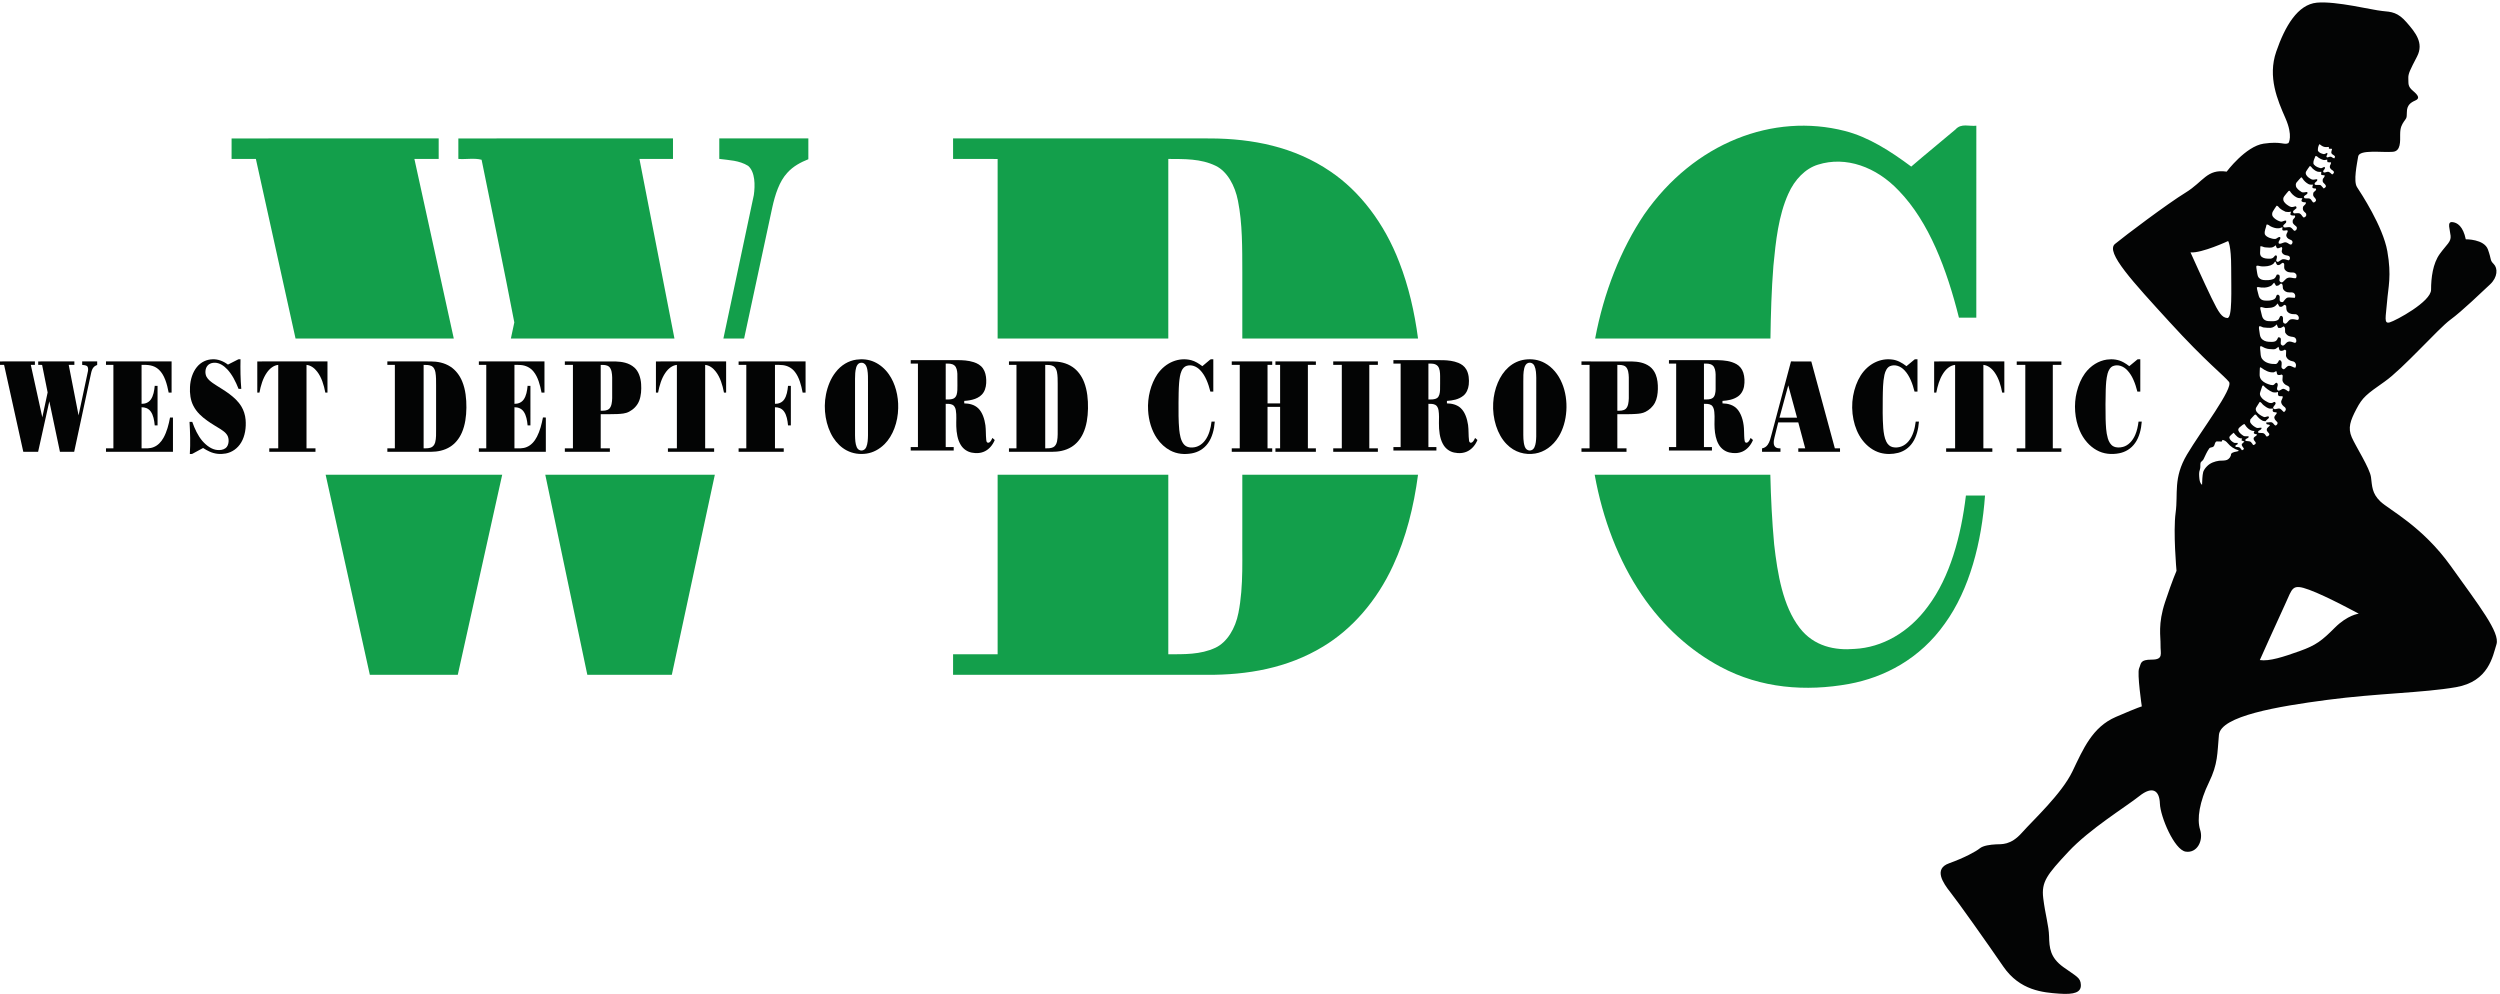 <?xml version="1.0" encoding="UTF-8" standalone="no"?>
<!DOCTYPE svg PUBLIC "-//W3C//DTD SVG 1.1//EN" "http://www.w3.org/Graphics/SVG/1.1/DTD/svg11.dtd">
<svg width="100%" height="100%" viewBox="0 0 2809 1117" version="1.1" xmlns="http://www.w3.org/2000/svg" xmlns:xlink="http://www.w3.org/1999/xlink" xml:space="preserve" xmlns:serif="http://www.serif.com/" style="fill-rule:evenodd;clip-rule:evenodd;stroke-linejoin:round;stroke-miterlimit:2;">
    <g transform="matrix(4.167,0,0,4.167,0,0)">
        <path d="M208.243,55.918C209.01,52.457 210.135,48.907 212.291,46.589C213.928,44.768 215.949,43.751 217.965,42.934C217.97,41.066 217.97,39.197 217.965,37.322L193.95,37.322C193.945,39.163 193.945,41.004 193.95,42.845C196.562,43.197 199.314,43.225 201.739,44.727C203.631,46.388 203.641,49.931 203.263,52.596C200.531,65.494 197.796,78.389 195.057,91.283L200.644,91.283C203.177,79.494 205.709,67.706 208.243,55.918Z" style="fill:rgb(19,159,75);fill-rule:nonzero;"/>
        <path d="M172.418,42.858L181.466,42.858L181.466,37.322C162.172,37.322 142.884,37.315 123.59,37.329L123.59,42.851C125.658,43.018 127.896,42.547 129.86,43.08C132.809,57.689 135.872,72.285 138.681,86.936C138.374,88.386 138.062,89.833 137.754,91.283L181.862,91.283C178.715,75.141 175.568,58.999 172.418,42.858Z" style="fill:rgb(19,159,75);fill-rule:nonzero;"/>
        <path d="M111.738,42.858L118.288,42.858L118.288,37.322C99.673,37.322 81.058,37.315 62.448,37.329C62.448,39.17 62.448,41.011 62.443,42.851C64.63,42.865 66.812,42.858 68.994,42.858C72.562,59 76.125,75.141 79.692,91.283L122.36,91.283C118.818,75.141 115.279,58.999 111.738,42.858Z" style="fill:rgb(19,159,75);fill-rule:nonzero;"/>
        <path d="M99.725,181.963L123.435,181.963C127.432,163.976 131.423,145.989 135.416,128.001L87.804,128.001C91.777,145.989 95.752,163.976 99.725,181.963Z" style="fill:rgb(19,159,75);fill-rule:nonzero;"/>
        <path d="M158.368,181.956C165.966,181.977 173.558,181.956 181.15,181.963C185.021,163.976 188.887,145.989 192.752,128.001L147.028,128.001C150.813,145.985 154.593,163.97 158.368,181.956Z" style="fill:rgb(19,159,75);fill-rule:nonzero;"/>
        <path d="M334.979,142.494C334.865,150.079 335.404,157.838 333.933,165.256C333.124,169.464 330.849,173.194 327.745,174.655C323.672,176.565 319.272,176.392 315.022,176.426L315.022,128.001L269.003,128.001L269.003,176.42C264.997,176.433 260.991,176.42 256.991,176.426C256.975,178.274 256.975,180.115 256.986,181.963C279.855,181.97 302.73,181.963 325.599,181.963C336.202,181.998 347.044,180.247 356.781,174.329C364.482,169.693 371.225,162.101 375.655,152.453C379.13,144.991 381.224,136.62 382.362,128.001L334.979,128.001L334.979,142.494Z" style="fill:rgb(19,159,75);fill-rule:nonzero;"/>
        <path d="M315.022,42.858C319.303,42.893 323.734,42.734 327.823,44.72C330.885,46.208 333.005,50.007 333.808,54.139C335.042,60.374 334.954,66.9 334.979,73.302L334.979,91.283L382.365,91.283C381.423,84.144 379.822,77.189 377.309,70.721C373.282,60.208 366.664,51.592 358.787,46.27C348.894,39.502 337.612,37.412 326.615,37.328C303.403,37.315 280.197,37.322 256.986,37.322C256.975,39.169 256.975,41.01 256.991,42.858C260.991,42.865 264.997,42.851 269.003,42.865L269.003,91.283L315.022,91.283L315.022,42.858Z" style="fill:rgb(19,159,75);fill-rule:nonzero;"/>
        <path d="M442.658,160.343C448.473,168.946 455.878,175.507 463.916,179.797C474.851,185.666 486.983,186.51 498.565,184.42C508.126,182.656 517.698,177.666 524.42,168.136C531.095,158.911 534.344,146.191 535.246,133.609L530.094,133.609C528.788,144.523 525.829,155.554 519.865,163.499C514.703,170.579 507.437,174.607 500.073,174.974C494.88,175.417 489.113,174.351 485.241,169.271C480.733,163.402 479.297,154.772 478.385,146.751C477.81,140.524 477.509,134.268 477.356,128.001L429.992,128.001C432.138,139.959 436.451,151.234 442.658,160.343Z" style="fill:rgb(19,159,75);fill-rule:nonzero;"/>
        <path d="M478.188,71.642C478.82,65.019 479.562,58.14 482.179,52.319C483.91,48.374 486.843,45.433 490.185,44.402C497.746,42.014 505.929,45.011 511.967,51.385C520.195,59.856 524.979,72.763 528.213,85.649C529.773,85.656 531.338,85.656 532.898,85.656C532.908,68.403 532.898,51.15 532.903,33.896C531.027,34.139 528.856,33.135 527.275,34.914C523.315,38.284 519.289,41.509 515.351,44.921C509.738,40.741 503.851,36.955 497.492,35.322C478.199,30.36 456.853,38.409 443.358,57.814C436.989,67.289 432.432,78.92 430.12,91.283L477.385,91.283C477.483,84.724 477.667,78.17 478.188,71.642Z" style="fill:rgb(19,159,75);fill-rule:nonzero;"/>
        <path d="M53.088,98.969C54.22,97.572 55.777,96.922 57.298,96.879C58.755,96.808 60.199,97.364 61.463,98.311C62.358,97.855 63.254,97.406 64.149,96.949C64.37,96.817 64.617,96.889 64.852,96.874C64.799,99.539 64.829,102.21 65.062,104.861C64.815,104.862 64.57,104.862 64.325,104.858C63.55,102.89 62.598,100.99 61.284,99.591C60.351,98.597 59.215,97.849 58.002,97.812C57.274,97.785 56.477,97.953 55.924,98.64C55.311,99.365 55.215,100.716 55.691,101.599C56.12,102.373 56.771,102.846 57.391,103.298C58.872,104.323 60.426,105.156 61.878,106.259C63.054,107.145 64.209,108.167 65.071,109.578C65.698,110.603 66.113,111.861 66.225,113.18C66.409,115.298 66.067,117.56 65.064,119.257C64.06,120.982 62.485,121.979 60.888,122.281C59.417,122.55 57.889,122.413 56.484,121.754C55.894,121.487 55.321,121.157 54.76,120.798C53.816,121.311 52.871,121.823 51.928,122.338C51.694,122.476 51.432,122.389 51.185,122.41C51.371,119.525 51.272,116.627 51.106,113.746C51.35,113.745 51.594,113.745 51.839,113.745C52.506,115.644 53.36,117.468 54.544,118.871C55.683,120.179 57.085,121.208 58.61,121.343C59.361,121.39 60.161,121.335 60.832,120.834C61.769,120.147 61.917,118.225 61.193,117.221C60.731,116.554 60.112,116.138 59.512,115.74C58.284,114.967 57.029,114.269 55.838,113.396C54.432,112.388 53.031,111.183 52.124,109.387C51.364,107.918 51.128,106.077 51.232,104.323C51.322,102.315 51.967,100.332 53.088,98.969Z" style="fill:rgb(3,4,4);fill-rule:nonzero;"/>
        <path d="M231.786,97.898C231.347,98.054 231.019,98.541 230.863,99.095C230.584,100.057 230.559,101.106 230.553,102.125C230.554,107.216 230.55,112.307 230.554,117.398C230.577,118.479 230.609,119.624 231.018,120.588C231.542,121.804 233.075,121.774 233.584,120.549C233.986,119.595 234.022,118.462 234.046,117.394C234.05,112.615 234.047,107.836 234.047,103.056C234.046,101.944 234.074,100.815 233.879,99.727C233.778,99.17 233.606,98.604 233.268,98.232C232.86,97.786 232.28,97.722 231.786,97.898ZM230.925,96.973C232.538,96.746 234.198,96.9 235.741,97.591C237.234,98.269 238.621,99.404 239.695,100.952C241.399,103.379 242.29,106.746 242.189,110.062C242.127,113.811 240.772,117.519 238.505,119.763C237.099,121.163 235.41,122.049 233.668,122.305C231.852,122.575 229.974,122.34 228.269,121.435C226.878,120.704 225.628,119.507 224.657,117.989C222.666,114.83 221.922,110.359 222.717,106.37C223.161,104.12 224.031,102.001 225.299,100.394C226.8,98.417 228.839,97.26 230.925,96.973Z" style="fill:rgb(3,4,4);fill-rule:nonzero;"/>
        <path d="M0,97.458C3.136,97.456 6.273,97.457 9.41,97.457L9.41,98.39L8.306,98.39C9.34,103.102 10.372,107.815 11.408,112.527C11.89,110.291 12.373,108.055 12.846,105.816C12.373,103.348 11.856,100.888 11.36,98.427C11.029,98.337 10.651,98.416 10.303,98.388L10.303,97.458C13.554,97.456 16.804,97.457 20.055,97.457L20.055,98.39L18.531,98.39C19.416,102.926 20.299,107.463 21.185,111.998C22.037,108.01 22.883,104.021 23.728,100.03C23.792,99.581 23.79,98.984 23.471,98.705C23.063,98.451 22.599,98.447 22.159,98.387C22.158,98.077 22.158,97.767 22.159,97.457L26.206,97.457L26.206,98.402C25.866,98.54 25.525,98.712 25.249,99.018C24.886,99.409 24.697,100.007 24.567,100.59C23.045,107.67 21.526,114.749 20.002,121.829C18.723,121.828 17.443,121.831 16.163,121.828C15.211,117.289 14.257,112.75 13.3,108.213C12.293,112.752 11.285,117.29 10.277,121.829L6.282,121.829C4.556,114.016 2.831,106.202 1.103,98.39C0.736,98.39 0.368,98.391 0,98.388L0,97.458Z" style="fill:rgb(3,4,4);fill-rule:nonzero;"/>
        <path d="M28.579,97.457L46.269,97.457L46.269,105.864C46.005,105.866 45.743,105.866 45.481,105.866C45.042,103.557 44.369,101.094 42.842,99.68C41.492,98.397 39.764,98.342 38.172,98.392C38.176,101.89 38.172,105.389 38.174,108.886C39.07,108.902 40.037,108.616 40.673,107.716C41.371,106.728 41.597,105.342 41.725,104.037C41.977,104.04 42.23,104.039 42.484,104.039C42.485,107.591 42.484,111.145 42.484,114.697C42.23,114.698 41.976,114.698 41.722,114.698C41.597,113.358 41.355,111.932 40.623,110.937C39.99,110.075 39.049,109.802 38.174,109.815C38.173,113.509 38.174,117.202 38.174,120.895C39.274,120.881 40.404,121.005 41.467,120.545C42.528,120.13 43.453,119.203 44.102,118.017C44.992,116.415 45.493,114.497 45.849,112.579C46.111,112.577 46.374,112.578 46.637,112.579C46.638,115.662 46.638,118.746 46.638,121.829L28.579,121.829L28.579,120.896C29.244,120.895 29.911,120.897 30.576,120.896L30.576,98.39C29.911,98.389 29.244,98.391 28.579,98.39L28.579,97.457Z" style="fill:rgb(3,4,4);fill-rule:nonzero;"/>
        <path d="M69.375,97.458C75.684,97.456 81.992,97.457 88.3,97.457C88.3,100.26 88.301,103.062 88.3,105.866C88.107,105.866 87.914,105.866 87.721,105.864C87.336,103.797 86.694,101.73 85.531,100.223C84.763,99.199 83.739,98.494 82.649,98.391L82.649,120.895C83.455,120.897 84.261,120.895 85.067,120.896C85.066,121.207 85.066,121.518 85.067,121.829C80.914,121.829 76.761,121.83 72.607,121.828L72.607,120.897C73.413,120.895 74.219,120.897 75.025,120.895L75.025,98.39C73.823,98.502 72.716,99.349 71.918,100.531C70.893,102.01 70.316,103.933 69.954,105.866C69.76,105.866 69.568,105.866 69.376,105.864C69.375,103.062 69.376,100.26 69.375,97.458Z" style="fill:rgb(3,4,4);fill-rule:nonzero;"/>
        <path d="M176.868,97.458C183.177,97.456 189.485,97.457 195.794,97.457L195.794,105.866C195.6,105.866 195.407,105.866 195.215,105.864C194.829,103.797 194.187,101.73 193.024,100.223C192.256,99.199 191.233,98.494 190.142,98.391L190.142,120.895C190.948,120.897 191.754,120.895 192.56,120.896C192.559,121.207 192.559,121.518 192.56,121.829C188.407,121.829 184.254,121.83 180.1,121.828L180.1,120.897C180.906,120.895 181.712,120.897 182.518,120.895L182.518,98.39C181.316,98.502 180.209,99.349 179.411,100.531C178.386,102.01 177.809,103.933 177.447,105.866C177.253,105.866 177.061,105.866 176.869,105.864C176.868,103.062 176.869,100.26 176.868,97.458Z" style="fill:rgb(3,4,4);fill-rule:nonzero;"/>
        <path d="M114.226,98.39L114.226,120.896C114.845,120.897 115.473,120.903 116.08,120.715C116.647,120.563 117.149,120.025 117.343,119.289C117.644,118.161 117.576,116.941 117.588,115.764L117.588,103.875C117.583,102.704 117.616,101.512 117.407,100.366C117.278,99.641 116.918,98.96 116.379,98.701C115.692,98.37 114.946,98.396 114.226,98.39ZM104.447,97.457C108.329,97.457 112.211,97.456 116.093,97.458C117.932,97.461 119.818,97.791 121.485,98.887C122.821,99.754 123.957,101.174 124.659,102.928C125.524,105.062 125.784,107.535 125.761,109.934C125.737,112.253 125.424,114.632 124.534,116.654C123.82,118.298 122.714,119.617 121.433,120.436C119.804,121.485 117.971,121.816 116.178,121.828C112.268,121.83 108.357,121.829 104.446,121.829C104.445,121.518 104.445,121.207 104.446,120.896C105.121,120.895 105.796,120.897 106.471,120.895L106.471,98.391C105.796,98.389 105.121,98.391 104.446,98.39C104.445,98.078 104.445,97.768 104.447,97.457Z" style="fill:rgb(3,4,4);fill-rule:nonzero;"/>
        <path d="M129.121,97.457L146.812,97.457L146.812,105.864C146.548,105.866 146.285,105.866 146.024,105.866C145.627,103.807 145.072,101.667 143.869,100.195C142.942,99.039 141.672,98.525 140.429,98.424C139.858,98.376 139.286,98.391 138.716,98.391C138.717,101.889 138.716,105.387 138.717,108.886C139.609,108.902 140.573,108.619 141.209,107.724C141.912,106.737 142.139,105.345 142.267,104.037C142.52,104.04 142.772,104.039 143.026,104.039C143.028,107.591 143.026,111.145 143.027,114.697C142.772,114.698 142.518,114.698 142.265,114.698C142.141,113.379 141.906,111.981 141.201,110.985C140.569,110.088 139.607,109.801 138.717,109.815C138.716,113.509 138.717,117.202 138.716,120.895C139.833,120.882 140.983,121.006 142.061,120.525C143.183,120.072 144.138,119.036 144.79,117.749C145.597,116.197 146.046,114.381 146.402,112.57C146.66,112.581 146.92,112.578 147.179,112.578C147.18,115.661 147.18,118.745 147.18,121.829L129.121,121.829C129.119,121.518 129.119,121.208 129.121,120.896C129.787,120.895 130.451,120.897 131.118,120.896L131.118,98.39C130.451,98.389 129.787,98.391 129.121,98.39C129.119,98.078 129.119,97.768 129.121,97.457Z" style="fill:rgb(3,4,4);fill-rule:nonzero;"/>
        <path d="M161.977,98.392C161.977,102.51 161.978,106.63 161.977,110.75C162.742,110.734 163.586,110.811 164.258,110.233C164.926,109.591 165.036,108.396 165.07,107.379C165.084,105.509 165.084,103.64 165.07,101.771C165.037,100.751 164.928,99.551 164.256,98.907C163.583,98.334 162.742,98.409 161.977,98.392ZM152.305,97.457C156.853,97.461 161.402,97.449 165.95,97.463C167.707,97.532 169.573,97.79 171.072,99.127C172.17,100.101 172.771,101.828 172.875,103.549C172.973,105.084 172.886,106.706 172.342,108.092C171.775,109.499 170.724,110.436 169.635,111.011C168.634,111.545 167.542,111.575 166.48,111.643C164.98,111.716 163.478,111.671 161.977,111.685C161.978,114.756 161.976,117.826 161.978,120.897C162.801,120.897 163.625,120.896 164.449,120.898C164.448,121.208 164.448,121.518 164.449,121.829C160.401,121.83 156.353,121.83 152.305,121.83C152.303,121.518 152.303,121.208 152.305,120.897C153.032,120.896 153.759,120.898 154.487,120.896C154.486,113.394 154.486,105.893 154.487,98.392C153.759,98.389 153.032,98.392 152.305,98.39C152.303,98.079 152.303,97.769 152.305,97.457Z" style="fill:rgb(3,4,4);fill-rule:nonzero;"/>
        <path d="M199.159,97.458C205.178,97.455 211.198,97.457 217.217,97.457L217.217,105.865L216.429,105.865C216.039,103.835 215.493,101.73 214.324,100.257C213.461,99.151 212.281,98.598 211.107,98.456C210.394,98.359 209.677,98.398 208.964,98.39C208.964,101.889 208.963,105.387 208.964,108.887C209.853,108.902 210.817,108.621 211.447,107.721C212.136,106.728 212.363,105.344 212.485,104.04C212.738,104.039 212.991,104.039 213.247,104.039C213.249,107.591 213.247,111.143 213.248,114.697C212.992,114.698 212.738,114.698 212.486,114.697C212.36,113.358 212.122,111.929 211.395,110.929C210.767,110.071 209.832,109.803 208.964,109.815C208.963,113.508 208.964,117.202 208.964,120.896C209.752,120.897 210.541,120.895 211.33,120.897C211.328,121.207 211.328,121.518 211.33,121.828C207.273,121.83 203.216,121.83 199.159,121.828C199.158,121.518 199.158,121.207 199.159,120.897C199.851,120.895 200.542,120.897 201.235,120.896L201.235,98.39C200.542,98.388 199.851,98.391 199.159,98.388C199.158,98.078 199.158,97.768 199.159,97.458Z" style="fill:rgb(3,4,4);fill-rule:nonzero;"/>
        <path d="M255.005,107.716C255.66,107.717 256.328,107.743 256.969,107.526C257.39,107.385 257.776,107.001 257.941,106.453C258.191,105.638 258.155,104.736 258.16,103.875C258.152,102.848 258.174,101.821 258.146,100.795C258.105,99.965 257.933,99.022 257.368,98.549C256.664,97.967 255.8,98.044 255.006,98.04C255.004,101.265 255.007,104.49 255.005,107.716ZM245.569,97.108C249.719,97.106 253.87,97.108 258.022,97.107C259.548,97.102 261.091,97.178 262.581,97.66C263.487,97.964 264.417,98.426 265.063,99.368C265.644,100.198 265.904,101.344 265.933,102.461C265.977,103.606 265.799,104.816 265.251,105.727C264.679,106.694 263.797,107.219 262.929,107.546C261.975,107.899 260.984,108.037 260,108.1C259.997,108.322 259.996,108.545 260,108.767C261.319,108.804 262.716,109.066 263.81,110.131C264.897,111.204 265.471,112.96 265.713,114.691C265.87,115.965 265.796,117.268 265.927,118.547C265.961,118.802 265.981,119.102 266.154,119.266C266.374,119.46 266.671,119.385 266.885,119.204C267.2,118.933 267.405,118.501 267.598,118.083C267.806,118.269 268.016,118.456 268.227,118.644C267.661,120.034 266.702,121.108 265.596,121.663C264.466,122.237 263.221,122.279 262.036,122.048C260.909,121.827 259.789,121.163 259.058,119.962C258.196,118.569 257.907,116.718 257.854,114.953C257.803,113.497 257.976,112.017 257.728,110.58C257.618,109.963 257.312,109.387 256.858,109.16C256.268,108.864 255.623,108.883 255.004,108.888C255.007,112.774 255.004,116.659 255.005,120.545C255.724,120.547 256.441,120.545 257.161,120.546C257.159,120.857 257.159,121.168 257.161,121.479C253.297,121.479 249.433,121.48 245.569,121.478C245.567,121.168 245.567,120.857 245.569,120.547C246.217,120.544 246.865,120.548 247.515,120.545C247.514,113.043 247.514,105.542 247.515,98.041C246.865,98.037 246.217,98.042 245.568,98.039C245.567,97.728 245.567,97.418 245.569,97.108Z" style="fill:rgb(3,4,4);fill-rule:nonzero;"/>
        <path d="M281.837,98.39L281.837,120.896C282.553,120.89 283.295,120.919 283.981,120.597C284.504,120.351 284.887,119.723 285.024,119.014C285.272,117.764 285.181,116.456 285.2,115.178L285.2,103.519C285.196,102.44 285.21,101.341 285.003,100.29C284.867,99.594 284.51,98.954 283.994,98.703C283.305,98.369 282.558,98.395 281.837,98.39ZM272.058,97.457C275.969,97.457 279.879,97.456 283.79,97.458C285.644,97.472 287.545,97.824 289.212,98.965C290.539,99.861 291.654,101.313 292.333,103.084C293.176,105.256 293.411,107.752 293.369,110.171C293.326,112.489 292.981,114.865 292.054,116.856C291.307,118.482 290.171,119.761 288.874,120.543C287.233,121.54 285.406,121.835 283.619,121.829C279.766,121.829 275.911,121.83 272.058,121.829C272.056,121.518 272.056,121.207 272.059,120.896C272.733,120.895 273.408,120.897 274.083,120.895L274.083,98.391C273.408,98.388 272.733,98.391 272.059,98.39C272.056,98.078 272.056,97.768 272.058,97.457Z" style="fill:rgb(3,4,4);fill-rule:nonzero;"/>
        <path d="M312.071,100.909C314.345,97.64 317.941,96.284 321.193,97.12C322.264,97.395 323.256,98.033 324.202,98.737C324.865,98.162 325.544,97.619 326.211,97.051C326.477,96.751 326.843,96.92 327.159,96.88C327.158,99.787 327.16,102.694 327.158,105.601C326.896,105.601 326.632,105.601 326.369,105.6C325.824,103.428 325.018,101.253 323.631,99.826C322.614,98.752 321.235,98.247 319.961,98.65C319.398,98.824 318.904,99.319 318.612,99.984C318.171,100.964 318.046,102.123 317.94,103.239C317.799,104.999 317.804,106.77 317.781,108.537C317.771,110.991 317.748,113.456 317.973,115.896C318.127,117.247 318.368,118.701 319.128,119.69C319.78,120.546 320.752,120.726 321.627,120.651C322.868,120.589 324.093,119.911 324.962,118.718C325.967,117.379 326.466,115.52 326.686,113.681L327.554,113.681C327.402,115.801 326.855,117.945 325.73,119.499C324.597,121.105 322.984,121.946 321.373,122.243C319.422,122.595 317.377,122.453 315.535,121.464C314.18,120.741 312.932,119.636 311.953,118.186C310.55,116.128 309.721,113.414 309.577,110.646C309.368,107.128 310.309,103.53 312.071,100.909Z" style="fill:rgb(3,4,4);fill-rule:nonzero;"/>
        <path d="M411.985,97.894C411.493,98.064 411.154,98.649 411.007,99.273C410.717,100.452 410.749,101.708 410.748,102.932C410.747,107.364 410.747,111.798 410.748,116.23C410.758,117.644 410.686,119.143 411.156,120.453C411.614,121.759 413.188,121.829 413.745,120.618C414.141,119.762 414.197,118.719 414.234,117.738C414.252,112.454 414.24,107.169 414.241,101.886C414.215,100.79 414.189,99.614 413.746,98.653C413.387,97.876 412.611,97.655 411.985,97.894ZM411.204,96.96C413.017,96.72 414.892,96.965 416.581,97.914C418.528,98.976 420.209,100.918 421.213,103.395C423.073,107.857 422.71,113.802 420.269,117.752C418.717,120.296 416.379,121.899 413.952,122.29C411.274,122.731 408.403,121.999 406.244,119.751C403.717,117.201 402.383,112.83 402.627,108.646C402.839,104.839 404.35,101.153 406.748,99.034C408.069,97.846 409.626,97.171 411.204,96.96Z" style="fill:rgb(3,4,4);fill-rule:nonzero;"/>
        <path d="M501.73,101.231C503.782,98.026 507.089,96.521 510.195,96.943C511.574,97.093 512.879,97.805 514.062,98.734C514.81,98.123 515.544,97.48 516.3,96.884C516.542,96.858 516.788,96.88 517.034,96.875C517.033,99.782 517.034,102.689 517.033,105.596C516.768,105.596 516.505,105.596 516.244,105.595C515.703,103.445 514.909,101.292 513.546,99.864C512.474,98.712 510.982,98.178 509.646,98.72C508.848,99.047 508.343,100.056 508.123,101.081C507.693,103.083 507.711,105.187 507.668,107.251C507.645,109.99 507.603,112.738 507.807,115.468C507.924,116.729 508.102,118.037 508.639,119.112C509.025,119.895 509.662,120.422 510.353,120.569C511.869,120.895 513.521,120.36 514.656,118.943C515.776,117.597 516.33,115.623 516.56,113.677L517.429,113.677C517.28,115.717 516.773,117.779 515.727,119.317C514.724,120.828 513.296,121.722 511.831,122.105C510.242,122.507 508.589,122.531 507,122.1C505.173,121.583 503.451,120.366 502.127,118.603C499.847,115.585 498.94,110.941 499.668,106.792C500.028,104.764 500.723,102.829 501.73,101.231Z" style="fill:rgb(3,4,4);fill-rule:nonzero;"/>
        <path d="M562.194,100.669C563.755,98.551 565.902,97.276 568.104,96.959C569.642,96.748 571.24,96.924 572.671,97.746C573.179,98.028 573.668,98.366 574.144,98.735C574.892,98.125 575.627,97.482 576.381,96.885C576.624,96.858 576.869,96.881 577.116,96.876C577.115,99.783 577.116,102.69 577.115,105.597C576.85,105.597 576.587,105.597 576.326,105.596C575.786,103.447 574.992,101.296 573.632,99.868C572.573,98.725 571.105,98.195 569.778,98.699C569.052,98.973 568.536,99.818 568.294,100.74C567.929,102.12 567.85,103.597 567.797,105.048C567.73,107.687 567.703,110.329 567.765,112.97C567.826,114.731 567.873,116.54 568.36,118.201C568.632,119.137 569.149,119.995 569.87,120.357C570.695,120.771 571.61,120.714 572.463,120.497C573.848,120.132 575.06,118.889 575.749,117.256C576.225,116.16 576.487,114.922 576.643,113.678L577.511,113.678C577.36,115.773 576.825,117.892 575.723,119.443C574.618,121.041 573.035,121.9 571.448,122.216C569.393,122.613 567.228,122.456 565.301,121.355C563.424,120.309 561.781,118.47 560.774,116.098C559.422,112.968 559.133,109.061 559.994,105.636C560.453,103.799 561.181,102.064 562.194,100.669Z" style="fill:rgb(3,4,4);fill-rule:nonzero;"/>
        <path d="M332.133,97.457L343.043,97.457L343.043,98.39C342.622,98.391 342.201,98.389 341.78,98.391C341.784,101.85 341.774,105.312 341.785,108.772C342.913,108.763 344.042,108.77 345.171,108.768L345.171,98.39C344.751,98.389 344.331,98.39 343.911,98.39C343.91,98.078 343.91,97.768 343.911,97.457C347.546,97.457 351.182,97.456 354.818,97.458L354.818,98.389C354.1,98.391 353.38,98.389 352.661,98.39L352.661,120.896C353.38,120.897 354.099,120.895 354.818,120.897L354.818,121.828C351.182,121.83 347.546,121.829 343.911,121.829C343.91,121.518 343.91,121.207 343.911,120.896C344.331,120.895 344.751,120.896 345.171,120.896L345.171,109.701C344.04,109.702 342.91,109.699 341.779,109.703C341.781,113.433 341.782,117.163 341.779,120.893C342.2,120.9 342.622,120.894 343.043,120.896L343.043,121.829L332.133,121.829L332.133,120.896C332.852,120.895 333.571,120.897 334.29,120.895C334.289,113.393 334.289,105.892 334.29,98.391C333.571,98.389 332.852,98.391 332.133,98.39L332.133,97.457Z" style="fill:rgb(3,4,4);fill-rule:nonzero;"/>
        <path d="M359.495,97.457L371.535,97.457C371.534,97.768 371.534,98.078 371.535,98.39C370.763,98.391 369.992,98.39 369.221,98.39L369.221,120.896C369.992,120.896 370.763,120.895 371.535,120.896C371.534,121.208 371.534,121.518 371.535,121.829L359.495,121.829L359.495,120.896C360.266,120.895 361.037,120.898 361.808,120.895L361.808,98.391C361.037,98.387 360.266,98.391 359.495,98.39L359.495,97.457Z" style="fill:rgb(3,4,4);fill-rule:nonzero;"/>
        <path d="M385.159,98.043C385.16,101.267 385.16,104.492 385.159,107.718C385.948,107.697 386.794,107.798 387.521,107.312C388.101,106.904 388.266,105.969 388.298,105.164C388.333,103.916 388.306,102.667 388.315,101.419C388.311,100.471 388.247,99.371 387.676,98.702C386.969,97.954 386.008,98.045 385.159,98.043ZM375.722,97.11C380.194,97.111 384.667,97.096 389.139,97.117C390.514,97.165 391.906,97.307 393.229,97.842C394.041,98.177 394.853,98.705 395.381,99.626C396.051,100.782 396.189,102.341 396.037,103.752C395.909,104.962 395.366,106.075 394.579,106.702C393.254,107.765 391.667,107.986 390.154,108.1C390.153,108.322 390.154,108.545 390.154,108.767C391.456,108.804 392.831,109.06 393.92,110.088C395.013,111.132 395.599,112.872 395.854,114.589C396.046,115.978 395.927,117.409 396.117,118.798C396.14,119.146 396.378,119.427 396.643,119.378C397.174,119.315 397.496,118.648 397.744,118.091C397.963,118.26 398.17,118.458 398.381,118.645C397.831,119.993 396.913,121.047 395.848,121.613C394.66,122.252 393.337,122.291 392.086,122.025C390.912,121.775 389.759,121.012 389.059,119.697C388.191,118.098 387.989,116.051 387.999,114.126C388.013,112.959 388.08,111.773 387.889,110.622C387.787,109.992 387.48,109.396 387.016,109.163C386.426,108.863 385.78,108.888 385.159,108.888C385.161,112.773 385.16,116.659 385.159,120.546C385.878,120.549 386.597,120.546 387.316,120.547L387.316,121.48C383.451,121.48 379.587,121.481 375.722,121.479C375.723,121.168 375.723,120.858 375.722,120.548C376.371,120.544 377.02,120.549 377.67,120.546C377.669,113.044 377.669,105.543 377.67,98.042C377.02,98.038 376.371,98.043 375.722,98.039C375.723,97.729 375.723,97.419 375.722,97.11Z" style="fill:rgb(3,4,4);fill-rule:nonzero;"/>
        <path d="M436.103,98.391C436.104,102.511 436.104,106.63 436.103,110.749C436.867,110.735 437.709,110.809 438.381,110.235C439.051,109.595 439.162,108.398 439.196,107.381C439.21,105.508 439.21,103.634 439.196,101.762C439.162,100.742 439.05,99.541 438.376,98.902C437.704,98.335 436.865,98.408 436.103,98.391ZM426.431,97.457C430.949,97.459 435.468,97.451 439.986,97.462C441.637,97.511 443.356,97.737 444.827,98.817C445.498,99.315 446.074,100.055 446.438,100.961C446.929,102.166 447.064,103.571 447.031,104.925C447,106.203 446.796,107.521 446.24,108.585C445.623,109.75 444.68,110.542 443.694,111.045C442.876,111.465 441.996,111.553 441.129,111.61C439.454,111.734 437.777,111.66 436.1,111.691C436.107,114.759 436.102,117.827 436.103,120.895C436.926,120.899 437.751,120.894 438.575,120.898C438.573,121.208 438.573,121.518 438.575,121.828C434.527,121.831 430.478,121.829 426.431,121.829C426.43,121.518 426.43,121.208 426.431,120.896C427.158,120.895 427.885,120.898 428.613,120.895C428.612,113.393 428.612,105.891 428.613,98.391C427.885,98.389 427.157,98.391 426.431,98.39C426.43,98.079 426.43,97.768 426.431,97.457Z" style="fill:rgb(3,4,4);fill-rule:nonzero;"/>
        <path d="M459.458,98.042L459.458,107.717C460.248,107.696 461.097,107.799 461.824,107.307C462.442,106.865 462.579,105.846 462.604,104.993C462.619,103.652 462.616,102.311 462.606,100.969C462.579,100.084 462.424,99.057 461.82,98.548C461.115,97.969 460.251,98.042 459.458,98.042ZM450.02,97.108C454.436,97.108 458.85,97.101 463.264,97.113C464.955,97.169 466.698,97.314 468.273,98.215C469.048,98.658 469.734,99.448 470.068,100.5C470.43,101.646 470.478,102.955 470.272,104.162C470.067,105.366 469.414,106.375 468.593,106.92C467.318,107.787 465.862,107.999 464.453,108.1C464.45,108.322 464.451,108.545 464.452,108.768C465.926,108.803 467.531,109.145 468.64,110.555C469.76,112.025 470.243,114.181 470.27,116.238C470.319,117.149 470.275,118.083 470.451,118.973C470.536,119.375 470.914,119.46 471.171,119.315C471.577,119.092 471.827,118.572 472.044,118.089C472.261,118.262 472.468,118.456 472.679,118.645C472.086,120.098 471.066,121.205 469.897,121.738C468.747,122.264 467.496,122.276 466.307,122.007C465.185,121.747 464.089,121.017 463.401,119.776C462.711,118.561 462.425,117.03 462.333,115.534C462.226,114.053 462.409,112.563 462.252,111.086C462.193,110.352 461.95,109.563 461.423,109.227C460.811,108.851 460.116,108.892 459.458,108.886C459.458,112.771 459.46,116.657 459.457,120.543C460.175,120.551 460.894,120.544 461.614,120.546C461.613,120.858 461.613,121.168 461.614,121.479C457.75,121.478 453.885,121.481 450.02,121.478L450.02,120.547C450.669,120.544 451.318,120.548 451.968,120.545C451.967,113.043 451.967,105.542 451.968,98.041C451.318,98.037 450.669,98.042 450.02,98.039L450.02,97.108Z" style="fill:rgb(3,4,4);fill-rule:nonzero;"/>
        <path d="M479.825,112.617C481.402,112.617 482.979,112.618 484.556,112.616C483.768,109.715 482.98,106.815 482.191,103.914C481.399,106.813 480.613,109.715 479.825,112.617ZM477.694,117.129C479.439,110.571 481.183,104.014 482.927,97.457C484.752,97.462 486.576,97.448 488.401,97.464C490.511,105.278 492.638,113.084 494.754,120.897C495.218,120.897 495.682,120.895 496.147,120.897L496.147,121.83C492.397,121.83 488.647,121.831 484.897,121.828L484.897,120.898C485.519,120.894 486.141,120.898 486.764,120.897C486.139,118.563 485.523,116.226 484.893,113.896C483.089,113.905 481.286,113.895 479.482,113.902C479.147,115.257 478.813,116.612 478.474,117.965C478.329,118.485 478.246,119.045 478.287,119.6C478.317,119.993 478.485,120.365 478.742,120.567C479.145,120.891 479.632,120.898 480.088,120.899C480.087,121.209 480.087,121.519 480.088,121.83C478.432,121.83 476.775,121.831 475.12,121.828C475.119,121.519 475.119,121.21 475.12,120.902C475.686,120.802 476.251,120.502 476.644,119.93C477.201,119.161 477.434,118.113 477.694,117.129Z" style="fill:rgb(3,4,4);fill-rule:nonzero;"/>
        <path d="M521.528,97.458C527.837,97.456 534.146,97.457 540.454,97.457L540.454,105.866C540.258,105.866 540.065,105.866 539.874,105.864C539.513,103.929 538.932,102.002 537.903,100.521C537.105,99.346 536.001,98.501 534.802,98.391L534.802,120.895C535.608,120.897 536.414,120.895 537.22,120.896C537.219,121.207 537.219,121.518 537.22,121.829C533.067,121.829 528.914,121.83 524.761,121.828C524.759,121.518 524.759,121.207 524.761,120.897C525.566,120.895 526.373,120.897 527.179,120.896L527.179,98.39C525.867,98.508 524.685,99.508 523.866,100.843C522.966,102.281 522.445,104.065 522.107,105.866C521.913,105.866 521.719,105.866 521.529,105.864C521.528,103.062 521.529,100.26 521.528,97.458Z" style="fill:rgb(3,4,4);fill-rule:nonzero;"/>
        <path d="M543.795,97.458C547.809,97.457 551.821,97.456 555.835,97.458C555.834,97.768 555.834,98.078 555.835,98.389C555.064,98.391 554.292,98.389 553.521,98.39L553.521,120.896L555.835,120.896C555.833,121.208 555.833,121.518 555.835,121.829L543.795,121.829C543.794,121.518 543.794,121.208 543.795,120.896C544.566,120.895 545.337,120.899 546.108,120.895L546.108,98.391C545.337,98.387 544.565,98.391 543.795,98.39C543.794,98.078 543.794,97.768 543.795,97.458Z" style="fill:rgb(3,4,4);fill-rule:nonzero;"/>
        <path d="M629.573,169.252C626.114,172.712 624.541,173.97 620.138,175.542C615.735,177.115 611.922,178.373 609.347,177.98C609.347,177.98 614.182,167.188 616.187,162.883C618.192,158.579 617.936,157.301 622.654,159.031C627.372,160.76 636.021,165.478 636.021,165.478C636.021,165.478 633.033,165.793 629.573,169.252ZM609.02,116.185C609.325,115.956 609.884,115.836 609.798,115.334C609.334,115.254 608.864,115.535 608.412,115.336C607.823,115.037 607.253,114.642 606.873,114.079C606.654,113.807 606.707,113.422 606.783,113.106C607.117,112.678 607.532,112.328 607.882,111.915C608.014,111.708 608.332,111.773 608.436,111.977C608.88,112.594 609.45,113.123 610.125,113.455C610.368,113.569 610.643,113.553 610.904,113.571C611.121,113.197 611.52,113.009 611.783,112.679C611.825,112.516 611.786,112.378 611.664,112.267C611.229,112.238 610.821,112.59 610.386,112.417C609.69,112.109 608.999,111.704 608.523,111.081C608.266,110.749 608.13,110.26 608.367,109.876C608.667,109.366 608.997,108.875 609.31,108.374C609.793,108.442 609.964,108.992 610.342,109.247C610.915,109.672 611.514,110.208 612.261,110.187C612.482,110.195 612.704,110.181 612.926,110.173C612.868,110.443 612.676,110.795 612.938,111.013C613.213,111.193 613.546,111.154 613.855,111.202C613.939,111.323 613.934,111.44 613.837,111.554C613.623,111.928 613.138,112.233 613.275,112.732C613.356,113.224 613.797,113.488 614.073,113.855C614.28,114.235 613.892,114.733 613.52,114.749C613.142,114.523 612.971,113.996 612.514,113.866C612.04,113.782 611.568,113.953 611.091,113.903C611.064,114.103 611.075,114.327 611.284,114.415C611.554,114.461 611.827,114.487 612.081,114.604C611.914,115.09 611.276,115.232 611.226,115.776C611.133,116.312 611.681,116.585 611.894,116.996C611.956,117.41 611.509,117.739 611.135,117.693C610.883,117.336 610.654,116.879 610.199,116.778C609.784,116.733 609.364,116.754 608.948,116.709C608.926,116.54 608.819,116.28 609.02,116.185ZM607.734,118.007C607.594,118.3 607.705,118.635 607.906,118.865C608.036,119.071 608.283,119.245 608.25,119.521C608.136,119.816 607.833,119.966 607.545,120.008C607.351,119.722 607.182,119.41 606.925,119.18C606.49,118.85 605.914,119.045 605.442,118.828C605.468,118.691 605.435,118.531 605.519,118.415C605.804,118.221 606.194,118.162 606.368,117.829C606.346,117.784 606.303,117.697 606.282,117.653C605.806,117.565 605.266,117.771 604.844,117.453C604.299,117.084 603.719,116.645 603.523,115.968C603.477,115.512 603.89,115.236 604.188,114.986C604.515,114.75 604.797,114.413 605.206,114.333C605.79,115.307 606.72,116.274 607.917,116.211C607.821,116.421 607.615,116.679 607.783,116.908C608.047,117.029 608.336,117.074 608.613,117.157C608.47,117.588 607.97,117.654 607.734,118.007ZM605.06,120.995C604.976,121.243 604.744,121.367 604.507,121.399C604.338,121.164 604.181,120.912 603.961,120.725C603.618,120.48 603.182,120.561 602.791,120.51C602.79,120.371 602.789,120.235 602.79,120.098C602.977,119.994 603.161,119.886 603.345,119.776C603.358,119.662 603.37,119.549 603.383,119.438C603.052,119.415 602.705,119.49 602.388,119.383C601.85,119.089 601.263,118.672 601.137,118.012C601.09,117.782 601.27,117.624 601.403,117.473C601.672,117.179 601.979,116.926 602.291,116.683C602.874,117.416 603.561,118.296 604.584,118.228C604.509,118.389 604.44,118.554 604.38,118.725C604.633,118.876 604.917,118.958 605.197,119.041C605.012,119.302 604.734,119.463 604.516,119.69C604.306,120.229 604.902,120.548 605.06,120.995ZM603.584,121.623C602.925,121.872 602.062,121.784 601.591,122.405C601.582,123.104 601.101,123.723 600.504,124.009C599.825,124.264 599.086,124.168 598.38,124.234C597.193,124.404 595.976,124.824 595.108,125.718C594.681,126.147 594.303,126.65 594.087,127.228C593.817,128.37 593.822,129.555 593.769,130.722C593.236,130.35 593.118,129.642 593.043,129.027C592.974,128.228 592.874,127.378 593.186,126.617C593.396,126.03 593.246,125.389 593.359,124.785C593.546,124.38 594.014,124.212 594.181,123.791C594.644,122.821 595.068,121.822 595.686,120.945C595.981,120.507 596.626,120.75 596.924,120.32C597.263,119.94 597.158,119.206 597.699,119.023C598.158,119.005 598.617,119.074 599.077,119.061C599.136,118.91 599.197,118.762 599.259,118.615C599.841,118.687 600.33,119.055 600.694,119.512C601.455,120.433 602.475,121.11 603.609,121.423C603.602,121.473 603.59,121.574 603.584,121.623ZM600.56,85.751C599.145,85.633 598.319,84.454 596.314,80.326C594.309,76.198 590.653,68.06 590.653,68.06C593.72,68.296 600.796,64.994 600.796,64.994C600.796,64.994 601.622,66.055 601.622,72.188C601.622,78.321 601.975,85.869 600.56,85.751ZM608.559,71.632C609.058,71.614 609.524,71.849 610.025,71.831C610.965,71.847 611.968,71.797 612.792,71.265C613.058,71.109 613.249,70.854 613.398,70.584C613.446,70.577 613.542,70.563 613.589,70.557C613.771,70.893 613.815,71.53 614.312,71.474C614.776,71.517 615.05,71.078 615.422,70.886C615.685,70.805 615.918,71.034 615.923,71.301C615.95,71.793 615.786,72.369 616.154,72.769C616.647,73.446 617.531,73.493 618.281,73.48C618.694,73.448 619.058,73.745 619.227,74.117C619.226,74.432 619.323,74.916 618.942,75.034C618.257,75.053 617.571,74.678 616.891,74.932C616.24,75.125 615.945,75.852 615.348,76.138C615.001,76.175 614.618,75.926 614.614,75.538C614.691,75.066 614.858,74.507 614.53,74.094C614.346,74.003 614.134,74.046 613.938,74.036C613.722,74.495 613.51,75.033 613.018,75.241C612.147,75.585 611.189,75.594 610.272,75.5C609.643,75.411 608.997,75.033 608.796,74.375C608.595,73.68 608.541,72.949 608.414,72.237C608.409,72.027 608.313,71.737 608.559,71.632ZM609.493,66.402C609.989,66.328 610.388,66.724 610.881,66.707C611.587,66.73 612.349,66.917 613.012,66.572C613.244,66.464 613.438,66.288 613.638,66.129C613.756,66.39 613.776,66.72 614.001,66.915C614.464,67.068 614.829,66.64 615.278,66.627C615.478,66.93 615.33,67.267 615.271,67.59C615.159,68.083 615.548,68.534 615.968,68.698C616.349,68.885 616.793,68.844 617.171,69.035C617.591,69.274 617.574,70.073 617.076,70.197C616.539,70.032 615.994,69.803 615.421,69.918C615.021,70.071 614.715,70.397 614.331,70.583C614.055,70.725 613.666,70.429 613.787,70.111C613.837,69.722 614.163,69.183 613.795,68.883C613.471,68.744 613.312,69.099 613.129,69.301C612.862,69.648 612.407,69.771 611.995,69.754C611.286,69.742 610.516,69.747 609.91,69.31C609.551,69.073 609.394,68.615 609.413,68.189C609.431,67.593 609.444,66.996 609.493,66.402ZM611.151,60.576C611.617,60.425 611.914,60.883 612.296,61.056C612.993,61.393 613.763,61.641 614.543,61.554C614.856,61.495 615.144,61.353 615.443,61.244C615.434,61.498 615.423,61.754 615.409,62.011C615.825,62.412 616.39,61.942 616.826,62.15C616.983,62.575 616.518,62.916 616.488,63.331C616.414,63.887 616.865,64.336 617.324,64.531C617.577,64.665 617.908,64.713 618.073,64.977C618.289,65.286 618.107,65.736 617.835,65.932C617.372,66.048 617.058,65.572 616.651,65.442C615.907,65.029 615.238,65.912 614.475,65.682C614.123,65.013 615.147,64.584 614.818,63.929C614.282,63.776 613.986,64.389 613.487,64.432C612.939,64.456 612.404,64.297 611.895,64.112C611.434,63.905 610.927,63.661 610.699,63.167C610.489,62.265 611.036,61.446 611.151,60.576ZM612.83,57.074C613.155,56.524 613.501,55.986 613.871,55.467C614.27,55.48 614.422,55.9 614.696,56.131C615.172,56.547 615.732,56.856 616.303,57.105C616.78,57.198 617.274,57.196 617.745,57.069C617.734,57.368 617.392,57.807 617.745,58.007C618.076,58.159 618.46,58.092 618.816,58.112C619.065,58.645 618.413,58.923 618.235,59.343C618.203,59.657 618.132,60.033 618.354,60.29C618.602,60.662 619.008,60.865 619.288,61.203C619.461,61.694 619.117,62.307 618.572,62.21C618.284,61.902 618.026,61.55 617.664,61.328C617.065,61.07 616.424,61.462 615.816,61.288C615.646,61.141 615.562,60.81 615.774,60.663C615.981,60.445 616.227,60.267 616.417,60.03C616.469,59.863 616.448,59.684 616.456,59.512C615.92,59.346 615.481,59.888 614.945,59.755C614.329,59.577 613.74,59.262 613.251,58.833C612.964,58.555 612.631,58.213 612.669,57.771C612.665,57.528 612.701,57.281 612.83,57.074ZM618.961,86.165C618.435,86.066 617.825,85.943 617.353,86.285C616.941,86.584 616.728,87.164 616.202,87.29C615.945,87.239 615.642,87.075 615.611,86.775C615.487,86.253 615.827,85.525 615.261,85.194C614.685,85.032 614.692,85.797 614.409,86.112C613.903,86.612 613.14,86.628 612.483,86.616C611.896,86.579 611.258,86.651 610.733,86.321C610.304,86.09 610.039,85.635 609.924,85.161C609.777,84.57 609.633,83.979 609.497,83.385C609.459,83.175 609.385,82.89 609.631,82.787C610.158,82.828 610.65,83.112 611.189,83.06C611.815,82.99 612.472,83.045 613.061,82.768C613.523,82.596 613.84,82.193 614.158,81.826C614.334,82.114 614.443,82.457 614.683,82.698C614.888,82.733 615.103,82.74 615.308,82.692C615.524,82.554 615.696,82.353 615.914,82.218C616.137,82.142 616.284,82.344 616.445,82.463C616.516,83.026 616.396,83.727 616.88,84.126C617.382,84.667 618.133,84.735 618.817,84.717C619.477,84.664 620.081,85.445 619.795,86.082C619.613,86.391 619.226,86.214 618.961,86.165ZM614.594,79.7C614.46,79.562 614.273,79.358 614.071,79.491C613.727,79.603 613.785,80.07 613.589,80.323C613.189,80.913 612.426,80.953 611.8,81.061C611.034,81.053 610.142,81.165 609.533,80.582C609.097,80.205 609.008,79.6 608.87,79.064C608.75,78.543 608.568,78.031 608.544,77.492C608.619,77.466 608.77,77.415 608.845,77.389C609.989,77.655 611.268,77.64 612.33,77.075C612.721,76.898 612.873,76.446 613.213,76.217C613.374,76.507 613.538,76.797 613.726,77.07C614.025,77.066 614.356,77.046 614.583,76.815C614.775,76.682 614.953,76.349 615.218,76.497C615.688,76.802 615.43,77.471 615.619,77.922C615.925,78.509 616.571,78.852 617.209,78.835C617.673,78.89 618.236,78.719 618.604,79.1C618.937,79.401 618.966,79.92 618.774,80.312C618.157,80.3 617.544,80.175 616.927,80.221C616.292,80.354 616.003,81.016 615.582,81.452C615.322,81.429 614.975,81.523 614.814,81.249C614.505,80.789 614.883,80.167 614.594,79.7ZM618.783,92.452C618.191,92.299 617.577,91.928 616.958,92.168C616.422,92.32 616.214,92.945 615.717,93.156C615.422,93.287 615.179,93.015 615.007,92.804C614.904,92.309 615.11,91.786 614.991,91.296C614.879,90.972 614.56,90.932 614.27,90.975C614.119,91.4 613.905,91.862 613.474,92.046C612.91,92.247 612.301,92.183 611.716,92.158C610.95,92.12 610.143,91.81 609.686,91.145C609.34,90.633 609.336,89.985 609.232,89.392C609.198,88.926 609.007,88.431 609.175,87.977C609.583,87.875 609.929,88.225 610.321,88.293C610.943,88.382 611.574,88.397 612.202,88.404C612.877,88.381 613.454,87.963 613.9,87.467C614.034,87.768 614.16,88.074 614.278,88.383C614.519,88.416 614.765,88.461 615.008,88.425C615.271,88.306 615.506,88.132 615.759,87.993C616.344,88.325 616.075,89.086 616.176,89.639C616.429,90.134 616.857,90.543 617.393,90.676C617.931,90.896 618.651,90.695 619.014,91.272C619.261,91.603 619.314,92.405 618.783,92.452ZM617.249,98.646C616.631,98.611 616.365,99.322 615.866,99.56C615.591,99.606 615.38,99.381 615.228,99.178C615.046,98.573 615.48,97.834 615.032,97.301C614.926,97.108 614.701,97.138 614.521,97.124C614.338,97.54 614.124,98.066 613.636,98.155C612.339,98.199 610.85,97.92 609.998,96.816C609.5,96.193 609.568,95.343 609.482,94.589C609.48,94.157 609.289,93.684 609.555,93.295C610.037,93.419 610.426,93.764 610.904,93.9C611.499,94.131 612.142,94.143 612.769,94.172C613.036,94.17 613.318,94.197 613.568,94.077C613.878,93.946 614.093,93.659 614.393,93.506C614.52,93.837 614.506,94.245 614.745,94.521C615.211,94.734 615.694,94.518 616.101,94.269C616.215,94.353 616.33,94.439 616.446,94.524C616.472,95.006 616.36,95.487 616.398,95.971C616.605,96.739 617.304,97.254 618.043,97.385C618.376,97.425 618.715,97.563 618.903,97.867C619.201,98.238 619.133,98.782 618.912,99.176C618.324,99.105 617.859,98.604 617.249,98.646ZM615.728,104.84C615.177,104.811 614.813,105.48 614.248,105.313C613.526,104.817 614.576,103.855 614.005,103.283C613.683,103.041 613.456,103.467 613.239,103.652C612.98,103.951 612.558,103.839 612.228,103.774C611.365,103.532 610.478,103.193 609.844,102.515C609.454,102.099 609.257,101.508 609.295,100.931C609.323,100.35 609.308,99.766 609.358,99.185C609.408,98.917 609.662,99.082 609.783,99.18C610.745,99.902 611.896,100.524 613.123,100.393C613.345,100.311 613.537,100.168 613.751,100.07C614.022,100.311 613.832,100.818 614.156,101.037C614.503,101.251 614.925,101.046 615.292,100.989C615.368,101.081 615.445,101.175 615.523,101.268C615.521,101.752 615.406,102.233 615.466,102.716C615.655,103.271 616.095,103.72 616.626,103.927C616.928,104.042 617.256,104.223 617.356,104.565C617.395,104.845 617.34,105.129 617.303,105.407C617.239,105.445 617.108,105.519 617.044,105.557C616.622,105.291 616.23,104.924 615.728,104.84ZM613.381,108.371C613.03,108.336 612.79,108.716 612.439,108.683C611.832,108.746 611.324,108.353 610.817,108.078C610.197,107.706 609.584,107.172 609.395,106.427C609.33,106.13 609.411,105.828 609.515,105.551C609.7,105.057 609.862,104.555 610.016,104.05C610.077,104.017 610.198,103.952 610.258,103.919C610.973,104.689 611.82,105.33 612.777,105.741C613.26,105.877 613.78,105.853 614.258,105.692C614.295,106.057 614.096,106.577 614.513,106.769C614.819,106.905 615.184,106.79 615.51,106.874C615.606,107.491 614.996,107.913 615.112,108.525C615.208,109.057 615.611,109.444 616.016,109.747C616.224,109.892 616.362,110.141 616.354,110.405C616.315,110.713 616.092,110.944 615.865,111.128C615.463,110.855 615.2,110.401 614.76,110.184C614.262,110.055 613.793,110.368 613.298,110.332C613.155,110.265 613.042,110.15 612.92,110.058C612.935,109.521 613.497,109.278 613.612,108.782C613.616,108.617 613.513,108.452 613.381,108.371ZM615.976,52.856C616.353,52.405 616.69,51.915 617.1,51.495C617.172,51.481 617.318,51.453 617.392,51.439C617.855,52.219 618.531,52.868 619.333,53.256C619.803,53.493 620.331,53.409 620.834,53.455C620.751,53.707 620.509,53.957 620.582,54.234C620.88,54.567 621.345,54.552 621.75,54.564C621.912,55.216 620.964,55.369 620.969,55.986C620.888,56.39 621.019,56.802 621.315,57.076C621.519,57.314 621.908,57.484 621.862,57.859C621.929,58.276 621.516,58.654 621.133,58.644C620.723,58.321 620.544,57.741 620.04,57.53C619.592,57.433 619.134,57.503 618.685,57.543C618.366,57.526 618.192,57.118 618.374,56.864C618.64,56.598 618.947,56.383 619.229,56.136C619.262,55.9 619.173,55.548 618.874,55.64C618.419,55.798 617.902,55.937 617.45,55.689C616.854,55.375 616.268,54.977 615.877,54.405C615.544,53.948 615.602,53.27 615.976,52.856ZM619.391,49.039C619.765,48.648 620.073,48.192 620.475,47.83C620.683,47.793 620.769,47.997 620.87,48.144C621.243,48.773 621.809,49.265 622.429,49.619C622.821,49.845 623.28,49.788 623.71,49.791C623.623,50.024 623.5,50.252 623.495,50.508C623.671,50.887 624.12,50.806 624.454,50.831C624.492,50.947 624.517,51.067 624.529,51.189C624.324,51.474 624.01,51.645 623.795,51.921C623.715,52.297 623.634,52.769 623.933,53.067C624.155,53.368 624.549,53.64 624.498,54.067C624.366,54.373 624.054,54.659 623.709,54.573C623.472,54.363 623.361,54.04 623.137,53.816C622.722,53.281 621.985,53.608 621.424,53.457C621.306,53.338 621.205,53.165 621.236,52.989C621.461,52.629 621.922,52.54 622.163,52.194C622.241,52.059 622.14,51.904 622.125,51.765C621.616,51.765 621.085,52.025 620.594,51.774C620.102,51.485 619.645,51.117 619.296,50.654C618.938,50.195 618.952,49.44 619.391,49.039ZM621.861,46.177C622.157,45.685 622.485,45.213 622.834,44.76C623.215,44.848 623.358,45.272 623.644,45.503C624.126,45.914 624.677,46.344 625.331,46.346C625.53,46.354 625.728,46.342 625.927,46.331C625.895,46.576 625.869,46.823 625.854,47.071C626.15,47.252 626.494,47.257 626.829,47.262C626.889,47.691 626.534,47.942 626.331,48.259C626.278,48.581 626.223,48.972 626.458,49.234C626.707,49.561 627.153,49.775 627.174,50.241C627.077,50.527 626.827,50.693 626.582,50.829C626.277,50.53 626.036,50.161 625.695,49.905C625.204,49.791 624.688,49.951 624.205,49.812C623.738,49.152 625.115,48.999 624.801,48.324C624.318,48.308 623.847,48.563 623.365,48.393C622.791,48.115 622.21,47.757 621.871,47.185C621.69,46.885 621.661,46.477 621.861,46.177ZM623.82,43.51C623.927,43.007 624.185,42.554 624.351,42.069C624.735,42.013 624.952,42.38 625.244,42.564C625.603,42.808 626.007,42.977 626.415,43.114C626.78,43.221 627.152,43.106 627.512,43.035C627.518,43.268 627.492,43.523 627.634,43.724C627.934,43.804 628.246,43.762 628.552,43.772C628.529,43.967 628.53,44.178 628.413,44.345C628.182,44.68 628.118,45.209 628.433,45.511C628.688,45.874 629.266,45.95 629.33,46.453C629.313,46.743 629.062,46.908 628.848,47.047C628.56,46.789 628.281,46.505 627.926,46.349C627.462,46.209 627.035,46.623 626.577,46.48C626.246,46.256 626.539,45.909 626.719,45.697C626.899,45.518 627.02,45.143 626.744,44.995C626.424,45.097 626.14,45.348 625.801,45.361C625.128,45.197 624.419,44.944 623.951,44.393C623.723,44.163 623.794,43.803 623.82,43.51ZM625.43,38.858C625.811,39.155 626.204,39.463 626.673,39.594C627.094,39.692 627.528,39.658 627.955,39.623C627.957,39.779 627.968,39.934 627.972,40.091C628.253,40.129 628.535,40.126 628.818,40.127C628.813,40.537 628.486,40.941 628.679,41.343C628.888,41.764 629.492,41.788 629.62,42.264C629.574,42.404 629.523,42.543 629.469,42.68C629.143,42.677 628.896,42.458 628.628,42.302C628.241,42.125 627.866,42.436 627.482,42.449C626.922,42.153 627.922,41.558 627.456,41.219C627.136,41.338 626.846,41.622 626.483,41.535C625.934,41.402 625.313,41.189 625.007,40.661C624.956,40.04 625.075,39.376 625.43,38.858ZM660.827,152.623C653.161,141.89 644.119,137.408 641.839,135.207C639.559,133.005 639.637,131.118 639.323,128.681C639.008,126.244 635.234,120.425 634.134,117.909C633.033,115.393 633.74,113.427 635.392,110.282C637.043,107.137 638.065,106.351 643.005,102.892C647.945,99.432 657.486,88.582 660.709,86.223C663.933,83.864 669.28,78.675 671.402,76.709C673.525,74.744 673.525,72.306 672.424,71.206C671.324,70.105 671.874,70.105 670.852,67.274C669.83,64.444 664.876,64.522 664.876,64.522C664.169,61.063 662.596,59.962 661.181,59.883C659.766,59.805 660.631,61.928 660.788,63.579C660.945,65.23 659.766,65.859 657.879,68.454C655.992,71.048 655.52,74.901 655.52,78.125C655.52,81.348 646.006,86.459 644.355,86.931C642.704,87.403 643.333,85.437 643.647,81.427C643.962,77.417 644.905,74.429 643.726,67.746C642.547,61.063 636.571,52.021 635.549,50.448C634.527,48.876 635.549,44.158 635.863,42.192C636.178,40.227 642.4,41.179 645.22,40.934C647.385,40.747 647.185,38.104 647.185,36.217C647.185,34.33 647.657,33.622 648.208,32.757C648.758,31.892 648.994,32.128 648.994,30.241C648.994,28.354 650.016,27.647 651.274,27.096C652.532,26.546 652.139,25.76 650.645,24.502C649.151,23.243 649.466,22.536 649.387,21.199C649.308,19.863 649.859,18.88 651.746,15.224C653.633,11.568 651.274,8.737 648.915,6.024C646.556,3.312 644.905,3.194 642.311,2.958C639.716,2.722 629.927,0.245 624.738,0.717C619.548,1.189 616.128,7.086 613.769,13.926C611.411,20.767 614.123,27.017 616.246,31.853C618.369,36.689 617.072,38.576 617.072,38.576C615.892,39.205 615.263,38.025 610.388,38.733C605.514,39.441 600.403,46.281 600.403,46.281C595.056,45.495 594.191,48.954 589.317,51.942C584.442,54.93 572.962,63.579 570.289,65.78C567.616,67.982 575.203,76.08 584.992,86.813C594.781,97.545 599.735,101.319 601.032,102.97C602.329,104.621 593.484,116.179 589.71,122.548C585.936,128.917 587.351,133.045 586.643,138.234C585.936,143.423 586.879,153.92 586.879,153.92C586.879,153.92 585.818,156.279 583.813,162.294C581.808,168.309 582.633,171.611 582.574,173.911C582.515,176.211 583.459,177.862 580.216,177.862C576.972,177.862 577.385,178.864 576.795,180.22C576.206,181.577 577.523,190.481 577.523,190.481C577.523,190.481 576.894,190.56 570.525,193.312C564.156,196.064 561.719,201.961 558.809,208.015C555.9,214.069 548.274,221.067 545.207,224.526C542.141,227.986 539.703,227.593 538.209,227.672C536.716,227.75 534.75,227.986 533.806,228.772C532.863,229.559 529.718,231.288 525.551,232.782C521.383,234.276 523.82,237.972 525.944,240.645C528.067,243.318 535.693,254.09 540.175,260.617C544.657,267.142 550.947,267.614 555.193,267.928C559.439,268.243 561.168,267.535 561.09,265.569C561.011,263.604 559.989,263.368 556.372,260.773C552.755,258.178 552.598,255.505 552.519,252.517C552.441,249.53 551.497,246.699 550.947,242.217C550.396,237.736 551.969,235.849 557.709,229.681C563.449,223.513 573.316,217.489 576.854,214.659C580.392,211.828 582.279,213.126 582.397,216.664C582.515,220.202 586.289,229.165 589.356,229.637C592.422,230.109 594.191,226.689 593.248,223.74C592.304,220.792 593.13,216.074 595.607,211.003C598.083,205.931 597.847,203.219 598.319,198.147C598.791,193.076 614.123,190.481 627.568,188.712C641.013,186.943 653.397,186.825 662.242,185.292C671.088,183.759 672.149,176.918 673.153,173.734C674.157,170.549 668.493,163.355 660.827,152.623Z" style="fill:rgb(3,4,4);fill-rule:nonzero;"/>
    </g>
</svg>
